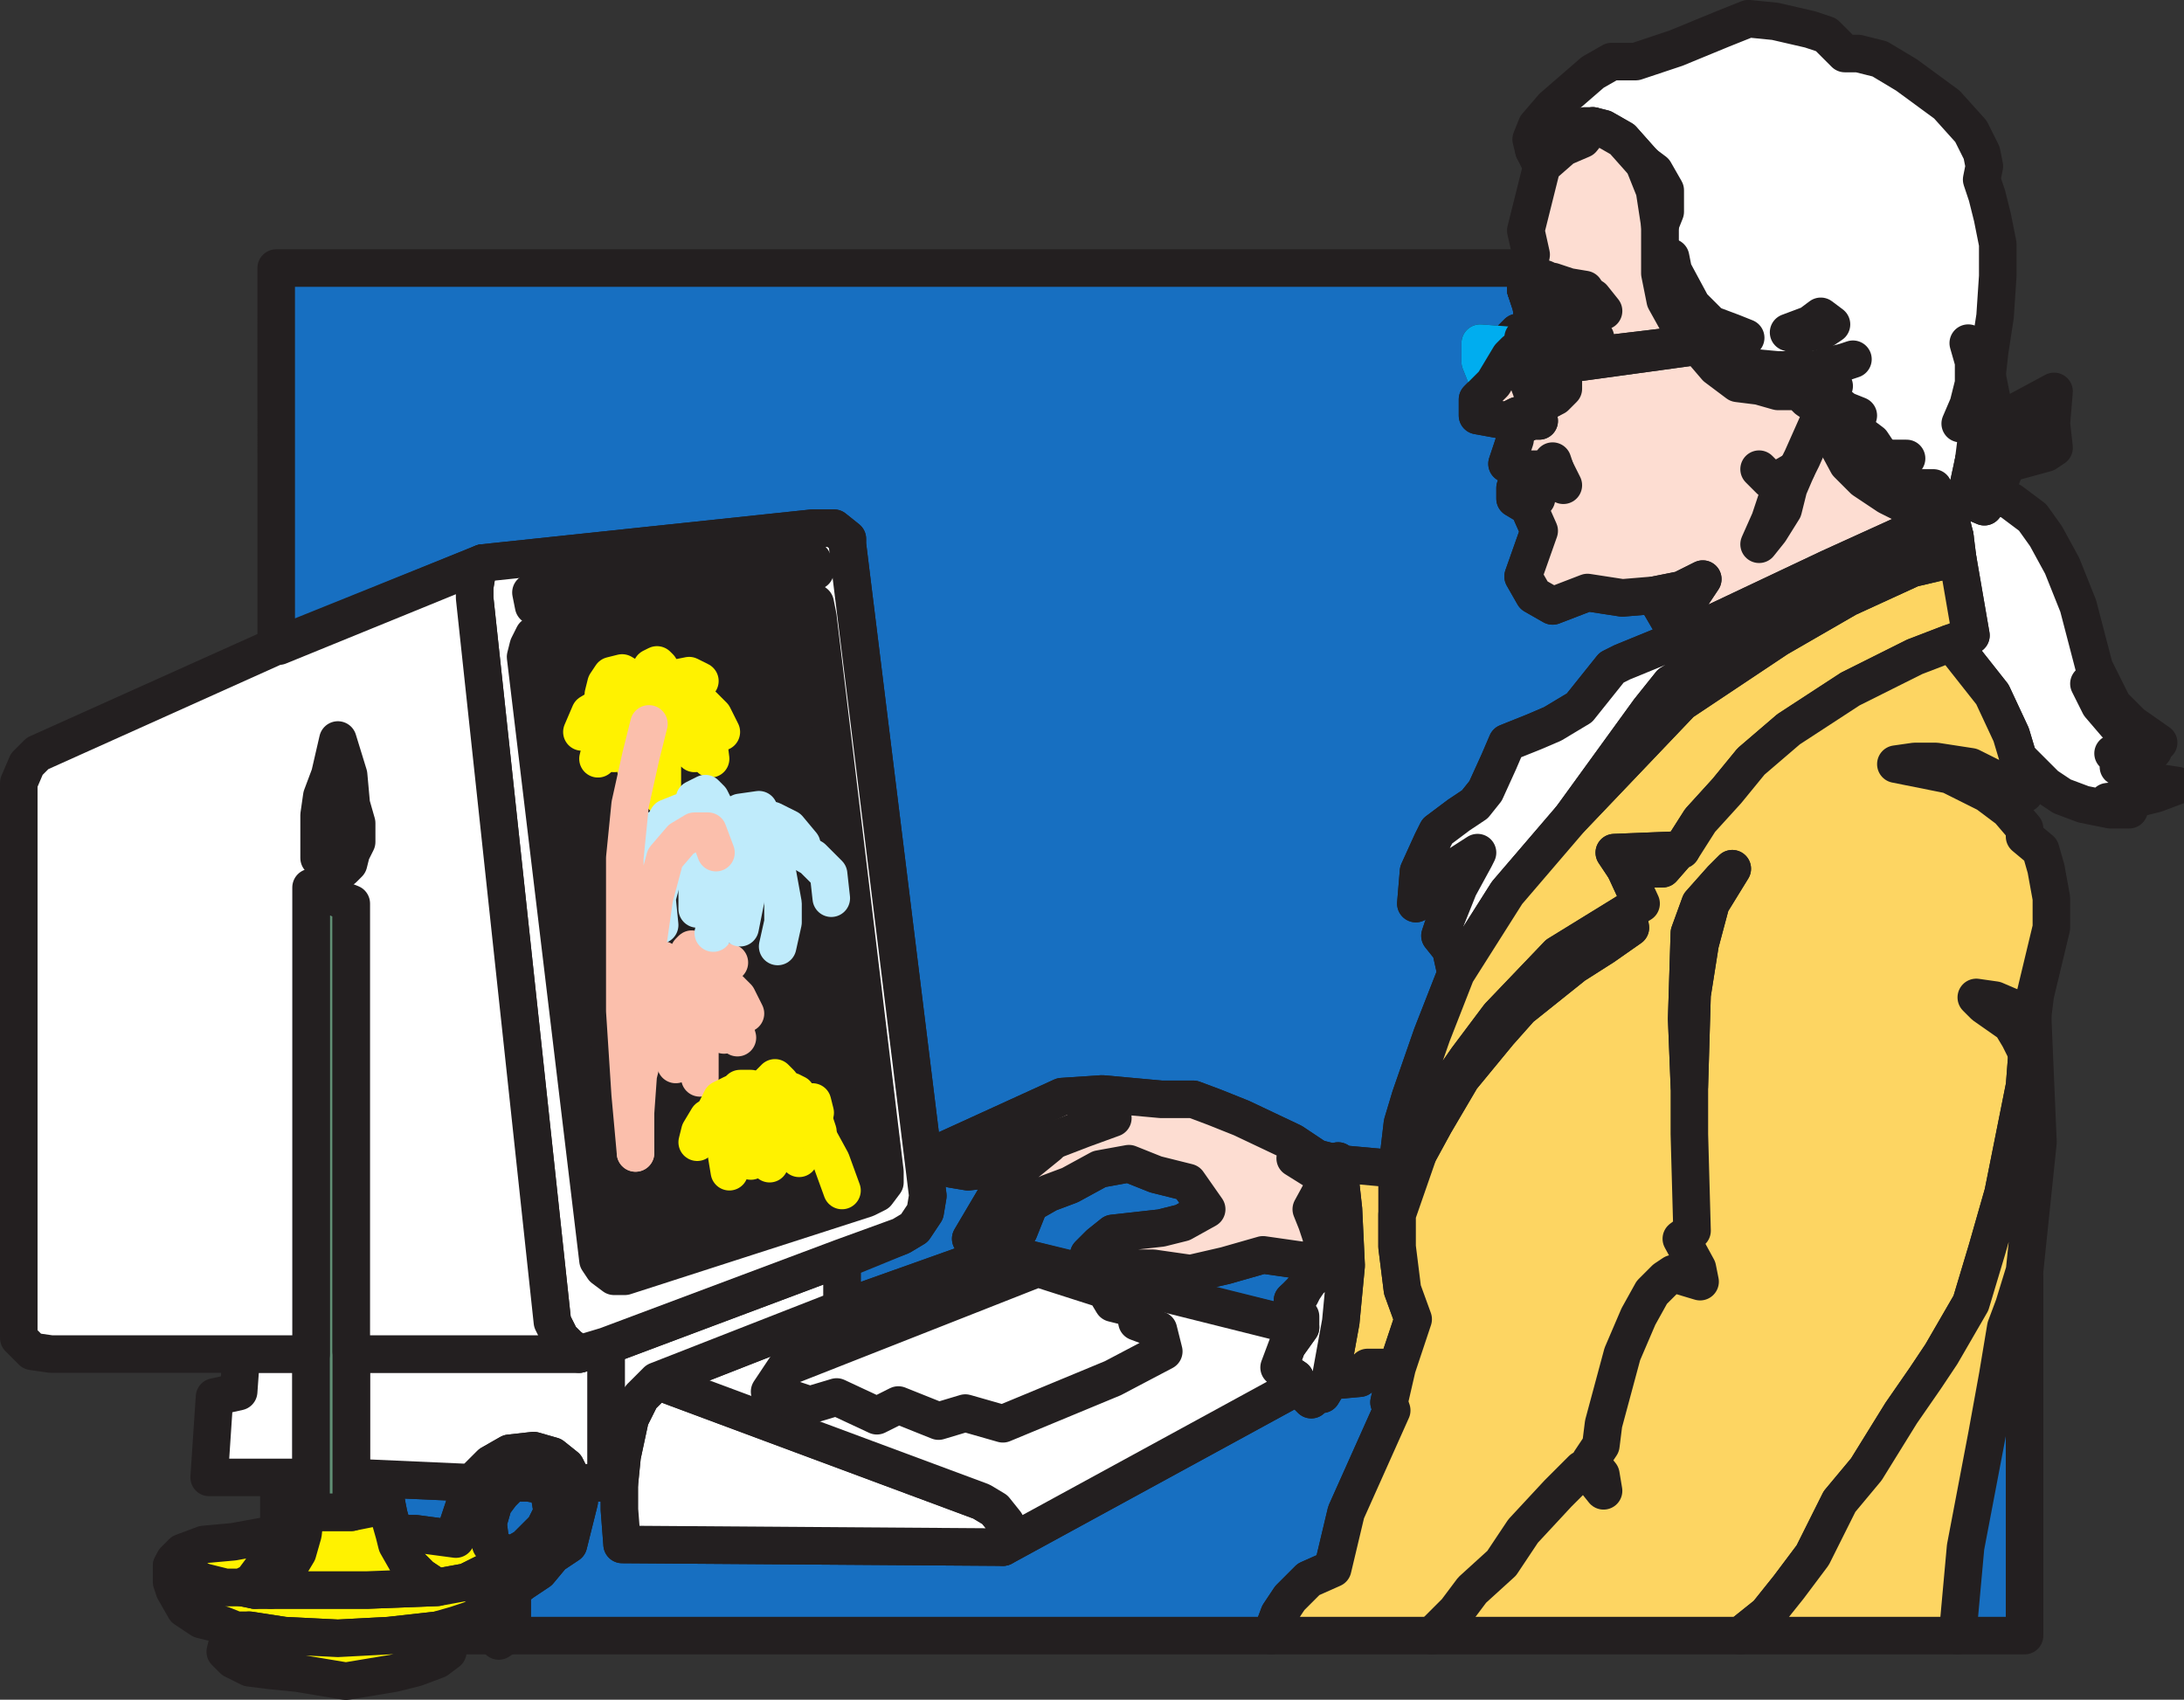 <svg xmlns="http://www.w3.org/2000/svg" width="610.843" height="475.403"><rect width="100%" height="100%" fill="#333333" stroke="none"/><path fill="#176fc1" fill-rule="evenodd" d="M87 413.224v4.5l-3 .75-3 1.5-1.5 6-1.5 3v-15.75h9"/><path fill="none" stroke="#231f20" stroke-linecap="round" stroke-linejoin="round" stroke-miterlimit="10" stroke-width="10.5" d="M87 413.224v4.5l-3 .75-3 1.5-1.5 6-1.5 3v-15.75zm0 0"/><path fill="#176fc1" fill-rule="evenodd" d="m98.25 413.224 33.75 1.5-3.75 11.25-.75 4.5-11.25-1.5h-6l-1.5-5.25-.75-3.75-3-.75-3.75-1.5h-3v-4.5"/><path fill="none" stroke="#231f20" stroke-linecap="round" stroke-linejoin="round" stroke-miterlimit="10" stroke-width="10.5" d="m98.25 413.224 33.75 1.5-3.75 11.25-.75 4.5-11.25-1.5h-6l-1.5-5.25-.75-3.75-3-.75-3.75-1.5h-3zm0 0"/><path fill="#176fc1" fill-rule="evenodd" d="M135.75 450.724v4.5l2.25 2.25h-13.5l-2.25-1.5 5.25-1.5 4.5-1.5 3.75-2.25"/><path fill="none" stroke="#231f20" stroke-linecap="round" stroke-linejoin="round" stroke-miterlimit="10" stroke-width="10.5" d="M135.75 450.724v4.5l2.25 2.25h-13.5l-2.25-1.5 5.25-1.5 4.5-1.5zm0 0"/><path fill="#176fc1" fill-rule="evenodd" d="m372 386.224-2.25 3.75-2.25-.75-.75 2.25-3.75-3.75-82.5 45-106.5-.75-.75-9.75v-7.5H160.5l1.5 5.25-3 12-4.5 3-3.75 4.5-4.5 3-3 2.25v11.25l-1.5 1.5H355.5l2.25-6 3-4.5 5.25-5.25 6.75-3 3.75-15.75 12.75-28.5-.75-2.25 2.25-9.75h-8.25l-2.25 3-8.25.75"/><path fill="none" stroke="#231f20" stroke-linecap="round" stroke-linejoin="round" stroke-miterlimit="10" stroke-width="10.5" d="m372 386.224-2.25 3.75-2.25-.75-.75 2.25-3.75-3.75-82.5 45-106.5-.75-.75-9.75v-7.5H160.5l1.5 5.25-3 12-4.5 3-3.75 4.5-4.5 3-3 2.25v11.25l-1.5 1.5H355.5l2.25-6 3-4.5 5.25-5.25 6.75-3 3.75-15.75 12.75-28.5-.75-2.25 2.25-9.75h-8.25l-2.25 3zm0 0"/><path fill="#176fc1" fill-rule="evenodd" d="m141.75 435.724-.75-1.5-2.25-.75-1.5-1.5-.75-6 1.5-5.25 2.25-3 3-3h4.5l4.5.75 1.5 3 .75 4.5-2.25 4.5-5.25 5.25-5.25 3"/><path fill="none" stroke="#231f20" stroke-linecap="round" stroke-linejoin="round" stroke-miterlimit="10" stroke-width="10.5" d="m141.75 435.724-.75-1.5-2.25-.75-1.5-1.5-.75-6 1.5-5.25 2.25-3 3-3h4.5l4.5.75 1.5 3 .75 4.5-2.25 4.5-5.25 5.25zm0 0"/><path fill="#176fc1" fill-rule="evenodd" d="m293.25 320.224-12 9.75-9.75 16.5h6l7.5-2.25 3-7.5 5.25-3 6-2.25 8.25-4.5 8.25-1.5 7.5 3 9 2.25 5.25 7.5-6.75 3.75-6 1.5-13.5 1.5-3.75 3-3 3v5.25l-24.75-6-44.25 15.75v-13.5l16.5-6.75 3.75-2.25 3-4.5.75-4.5-22.5-182.25v-1.5l-3.75-3h-6l-92.25 9.75-57.75 23.25V74.974H427.5l-.75 4.5v1.5l1.5 4.5.75 5.25-3 3.75-1.5-1.5-1.5 1.5.75 2.25-9.75-.75v5.25l1.5 3.75 2.25 2.25-4.5 4.5v4.5l8.25 1.5 2.25 1.5v3.75l-2.25 6.75 2.25 1.5 3 3-3 2.25v3l3.75 2.25 3 6.75-4.5 12.75 3 5.25 5.25 3 9.75-3.75 9.75 1.5 9-.75 5.25 9 2.25 3-16.5 6.75-3 1.5-9 11.25-7.5 4.5-5.25 2.25-7.5 3-2.25 5.25-3.75 8.25-3 3.75-4.5 3-6 4.5-1.5 3-3.75 8.25-.75 9 6.75-7.5 10.5-6.75-.75 1.5-4.5 8.25-4.5 11.25-.75 2.25 3 3.75 1.5 6.75-6.75 17.25-6 17.25-2.25 7.5-1.5 12.75-16.5-1.5-6-1.5-6.75-4.5-14.25-6.75-7.5-3-6-2.25h-9l-16.5-1.5-11.25.75-34.5 15.75 3.75 4.5 4.5.75 6.75-.75 8.25-4.5 7.5-2.25"/><path fill="none" stroke="#231f20" stroke-linecap="round" stroke-linejoin="round" stroke-miterlimit="10" stroke-width="10.5" d="m293.25 320.224-12 9.75-9.75 16.5h6l7.5-2.25 3-7.5 5.25-3 6-2.25 8.25-4.5 8.25-1.5 7.5 3 9 2.25 5.25 7.5-6.75 3.75-6 1.5-13.5 1.5-3.75 3-3 3v5.25l-24.75-6-44.25 15.75v-13.5l16.5-6.75 3.75-2.25 3-4.5.75-4.5-22.5-182.25v-1.5l-3.75-3h-6l-92.25 9.75-57.75 23.25V74.974H427.5l-.75 4.5v1.5l1.5 4.5.75 5.25-3 3.75-1.5-1.5-1.5 1.5.75 2.25-9.75-.75v5.25l1.5 3.75 2.25 2.25-4.5 4.5v4.5l8.25 1.5 2.25 1.5v3.75l-2.25 6.75 2.25 1.5 3 3-3 2.25v3l3.75 2.25 3 6.75-4.5 12.75 3 5.25 5.25 3 9.75-3.75 9.75 1.5 9-.75 5.25 9 2.25 3-16.5 6.75-3 1.5-9 11.25-7.5 4.5-5.25 2.25-7.5 3-2.25 5.25-3.75 8.25-3 3.75-4.5 3-6 4.5-1.5 3-3.75 8.25-.75 9 6.75-7.5 10.5-6.75-.75 1.5-4.5 8.25-4.5 11.25-.75 2.25 3 3.75 1.5 6.75-6.75 17.25-6 17.25-2.25 7.5-1.5 12.75-16.5-1.5-6-1.5-6.75-4.5-14.25-6.75-7.5-3-6-2.25h-9l-16.5-1.5-11.25.75-34.5 15.75 3.75 4.5 4.5.75 6.75-.75 8.25-4.5zm0 0"/><path fill="#176fc1" fill-rule="evenodd" d="M363.75 371.224v-3l-2.25-1.5v-3l7.5-7.5v-3l-15.75-2.25-10.5 3-9.75 2.25-10.5-1.5h-9l-9 2.25 59.25 14.25"/><path fill="none" stroke="#231f20" stroke-linecap="round" stroke-linejoin="round" stroke-miterlimit="10" stroke-width="10.5" d="M363.75 371.224v-3l-2.25-1.5v-3l7.5-7.5v-3l-15.75-2.25-10.5 3-9.75 2.25-10.5-1.5h-9l-9 2.25zm0 0"/><path fill="#176fc1" fill-rule="evenodd" d="M566.25 457.474v-100.5l-5.25 14.25-5.25 28.5-7.5 34.5-.75 23.25h18.75"/><path fill="none" stroke="#231f20" stroke-linecap="round" stroke-linejoin="round" stroke-miterlimit="10" stroke-width="10.5" d="M566.25 457.474v-100.5l-5.25 14.25-5.25 28.5-7.5 34.5-.75 23.25zm0 0"/><path fill="#fff" fill-rule="evenodd" d="m564.75 212.224 7.5 7.5 4.5 3 6 2.25 7.5 1.5h5.25l-6-2.25 7.5-.75 6-1.5 6-2.25-9.75-1.5-6.75-3.75 1.5-1.5-3-2.25h6l4.5-.75h.75l-3.75-2.25h5.25l-7.5-5.25-5.25-5.25-5.25-10.5-4.5-17.25-4.5-11.25-4.5-8.25-3.75-5.25-6-4.5-4.5-2.25-3 3.75-5.25-2.25 2.25-10.5.75-6 3-18 .75-6.75 1.5-9.75.75-11.25v-9l-1.5-7.5-1.5-6-1.5-4.5.75-3.75-.75-3.75-3-6-6.75-7.5-11.25-8.25-7.5-4.5-6-1.5H516l-5.25-5.25-4.5-1.5-9.75-2.25-7.5-.75-7.5 3-12.75 5.25-11.25 3.75h-6.75l-5.25 3-11.25 9.75-4.5 5.25-1.5 3.75.75 3 2.25 4.5 6-5.25 5.25-2.25 3-3.75 3 .75 5.25 3 6 6.75 3 7.5 1.5 9.75v13.5l1.5 7.5 3.75 6.75 4.5 5.25 1.5 1.5 4.5 5.25 6 4.5 6 .75 5.25 1.5h6l2.25 2.25 4.5 3 1.5.75v4.5l5.25 9.75 4.5 4.5 6.75 4.5 5.25 2.25 3 6.75 6.75-3 2.25-.75 1.5 6 .75 6 3.75 21.75-6 2.25h.75l11.25 14.25 5.25 11.25 2.25 7.5v-.75"/><path fill="none" stroke="#231f20" stroke-linecap="round" stroke-linejoin="round" stroke-miterlimit="10" stroke-width="10.5" d="m564.75 212.224 7.5 7.5 4.5 3 6 2.25 7.5 1.5h5.25l-6-2.25 7.5-.75 6-1.5 6-2.25-9.75-1.5-6.75-3.75 1.5-1.5-3-2.25h6l4.5-.75h.75l-3.75-2.25h5.25l-7.5-5.25-5.25-5.25-5.25-10.5-4.5-17.25-4.5-11.25-4.5-8.25-3.75-5.25-6-4.5-4.5-2.25-3 3.75-5.25-2.25 2.25-10.5.75-6 3-18 .75-6.75 1.5-9.75.75-11.25v-9l-1.5-7.5-1.5-6-1.5-4.5.75-3.75-.75-3.75-3-6-6.75-7.5-11.25-8.25-7.5-4.5-6-1.5H516l-5.25-5.25-4.5-1.5-9.75-2.25-7.5-.75-7.5 3-12.75 5.25-11.25 3.75h-6.75l-5.25 3-11.25 9.75-4.5 5.25-1.5 3.75.75 3 2.25 4.5 6-5.25 5.25-2.25 3-3.75 3 .75 5.25 3 6 6.75 3 7.5 1.5 9.75v13.5l1.5 7.5 3.75 6.75 4.5 5.25 1.5 1.5 4.5 5.25 6 4.5 6 .75 5.25 1.5h6l2.25 2.25 4.5 3 1.5.75v4.5l5.25 9.75 4.5 4.5 6.75 4.5 5.25 2.25 3 6.75 6.75-3 2.25-.75 1.5 6 .75 6 3.75 21.75-6 2.25h.75l11.25 14.25 5.25 11.25 2.25 7.5zm0 0"/><path fill="none" stroke="#231f20" stroke-linecap="round" stroke-linejoin="round" stroke-miterlimit="10" stroke-width="10.5" d="M467.25 71.974v3.75l3 9.75 4.5 5.25 5.25 3.75 3 1.5h3.75l1.5-1.5-3.75-1.5-6-2.25-5.25-5.25-5.25-9.75-.75-3.75"/><path fill="#231f20" fill-rule="evenodd" d="m500.25 92.974 6-2.25 3-2.25 3 2.25-2.25 1.5-7.5 1.5-2.25-.75"/><path fill="none" stroke="#231f20" stroke-linecap="round" stroke-linejoin="round" stroke-miterlimit="10" stroke-width="10.5" d="m500.25 92.974 6-2.25 3-2.25 3 2.25-2.25 1.5-7.5 1.5zm0 0"/><path fill="#fdddd2" fill-rule="evenodd" d="m464.25 62.974-1.5-9.75-3-7.5-6-6.75-5.25-3-3-.75-3 3.75-5.25 2.25-6 5.25-4.5 18 1.5 6.75-.75 3.75-.75 4.5v1.5l1.5 4.5.75 5.25-3 3.75 1.5 3v1.5l6.75-.75h2.25l.75 2.25 37.5-4.5H474l-4.5-5.25-3.75-6.75-1.5-7.5v-13.5"/><path fill="none" stroke="#231f20" stroke-linecap="round" stroke-linejoin="round" stroke-miterlimit="10" stroke-width="10.5" d="m464.25 62.974-1.5-9.75-3-7.5-6-6.75-5.25-3-3-.75-3 3.75-5.25 2.25-6 5.25-4.5 18 1.5 6.75-.75 3.75-.75 4.5v1.5l1.5 4.5.75 5.25-3 3.75 1.5 3v1.5l6.75-.75h2.25l.75 2.25 37.5-4.5H474l-4.5-5.25-3.75-6.75-1.5-7.5zm0 0"/><path fill="#fff200" fill-rule="evenodd" d="M423.75 98.224v-1.5l-.75-2.25 1.5-1.5 1.5 1.5 1.5 3v1.5h-3l-.75-.75"/><path fill="none" stroke="#231f20" stroke-linecap="round" stroke-linejoin="round" stroke-miterlimit="10" stroke-width="10.5" d="M423.75 98.224v-1.5l-.75-2.25 1.5-1.5 1.5 1.5 1.5 3v1.5h-3zm0 0"/><path fill="#bfebfb" fill-rule="evenodd" d="M423.75 96.724v1.5l-1.5 1.5-4.5 7.5-2.25-2.25-1.5-3.75v-5.25l9.75.75"/><path fill="none" stroke="#00adef" stroke-linecap="round" stroke-linejoin="round" stroke-miterlimit="10" stroke-width="10.5" d="M423.75 96.724v1.5l-1.5 1.5-4.5 7.5-2.25-2.25-1.5-3.75v-5.25zm0 0"/><path fill="#bfebfb" fill-rule="evenodd" d="m427.5 98.974 6.75-.75h2.25l.75 2.25v8.25l-2.25 2.25-1.5.75-4.5-.75-4.5-12h3"/><path fill="none" stroke="#00adef" stroke-linecap="round" stroke-linejoin="round" stroke-miterlimit="10" stroke-width="10.5" d="m427.5 98.974 6.75-.75h2.25l.75 2.25v8.25l-2.25 2.25-1.5.75-4.5-.75-4.5-12zm0 0"/><path fill="#fdddd2" fill-rule="evenodd" d="m510 114.724-4.5-3-2.25-2.25h-6l-5.25-1.5-6-.75-6-4.5-4.5-5.25v-.75l-38.25 5.25v6.75l-2.25 2.25-1.5.75-4.5-.75-4.5-12-.75-.75-1.5 1.5-4.5 7.5-4.5 4.5v4.5l8.25 1.5 3-1.5 6 1.5h-2.25l-4.5 2.25v3l-2.25 6.75 2.25 1.5 3 3-3 2.25v3l3.75 2.25 3 6.75-4.5 12.75 3 5.25 5.25 3 9.75-3.75 9.75 1.5 9-.75 7.5-1.5 6-3-6 9-2.25 4.5 2.25 3 41.25-19.5 24.75-11.25-3-6.75.75.75-6-3-6.75-4.5-4.5-4.5-5.25-9.75v-4.5l-1.5-.75"/><path fill="none" stroke="#231f20" stroke-linecap="round" stroke-linejoin="round" stroke-miterlimit="10" stroke-width="10.5" d="m510 114.724-4.5-3-2.25-2.25h-6l-5.25-1.5-6-.75-6-4.5-4.5-5.25v-.75l-38.25 5.25v6.75l-2.25 2.25-1.5.75-4.5-.75-4.5-12-.75-.75-1.5 1.5-4.5 7.5-4.5 4.5v4.5l8.25 1.5 3-1.5 6 1.5h-2.25l-4.5 2.25v3l-2.25 6.75 2.25 1.5 3 3-3 2.25v3l3.75 2.25 3 6.75-4.5 12.75 3 5.25 5.25 3 9.75-3.75 9.75 1.5 9-.75 7.5-1.5 6-3-6 9-2.25 4.5 2.25 3 41.25-19.5 24.75-11.25-3-6.75.75.75-6-3-6.75-4.5-4.5-4.5-5.25-9.75v-4.5zm0 0"/><path fill="#bd846f" fill-rule="evenodd" d="m421.5 117.724 3-1.5 6 1.5h-2.25l-4.5 2.25v-.75l-2.25-1.5"/><path fill="none" stroke="#231f20" stroke-linecap="round" stroke-linejoin="round" stroke-miterlimit="10" stroke-width="10.5" d="m421.5 117.724 3-1.5 6 1.5h-2.25l-4.5 2.25v-.75zm0 0"/><path fill="#bd846f" fill-rule="evenodd" d="m462.75 166.474 7.5-1.5 6-3-6 9-2.25 4.5-5.25-9"/><path fill="none" stroke="#231f20" stroke-linecap="round" stroke-linejoin="round" stroke-miterlimit="10" stroke-width="10.5" d="m462.75 166.474 7.5-1.5 6-3-6 9-2.25 4.5zm0 0"/><path fill="#fff" fill-rule="evenodd" d="m405.75 265.474-3-3.75.75-2.25 4.5-11.25 4.5-8.25.75-1.5-10.5 6.75-6.75 7.5.75-9 3.75-8.25 1.5-3 6-4.5 4.5-3 3-3.75 3.75-8.25 2.25-5.25 7.5-3 5.25-2.25 7.5-4.5 9-11.25 3-1.5 16.5-6.75 41.25-19.5 24.75-11.25 6.75-3 2.25-.75 1.5 6-32.25 14.25-24.75 13.5-22.5 13.5-6 7.5-21.75 30-18 21-14.25 22.5-1.5-6.75"/><path fill="none" stroke="#231f20" stroke-linecap="round" stroke-linejoin="round" stroke-miterlimit="10" stroke-width="10.5" d="m405.75 265.474-3-3.75.75-2.25 4.5-11.25 4.5-8.25.75-1.5-10.5 6.75-6.75 7.5.75-9 3.75-8.25 1.5-3 6-4.5 4.5-3 3-3.75 3.75-8.25 2.25-5.25 7.5-3 5.25-2.25 7.5-4.5 9-11.25 3-1.5 16.5-6.75 41.25-19.5 24.75-11.25 6.75-3 2.25-.75 1.5 6-32.25 14.25-24.75 13.5-22.5 13.5-6 7.5-21.75 30-18 21-14.25 22.5zm0 0"/><path fill="#fdd562" fill-rule="evenodd" d="m390.75 339.724 6-17.25 3-8.25 3.75-8.25 6.75-9.75 9-12 16.5-17.25 19.5-12 3.75-2.25-4.5-9.75-3-4.5 18.75-.75 5.25-8.25 7.5-8.25 6.75-8.25 10.5-9 17.25-11.25 18-9 9.75-3.75 6-2.25-3.75-21.75-12.75 3-18 8.25-19.5 11.25-27 18-30.75 32.25-18 21-14.25 22.5-6.75 17.25-6 17.25-2.25 7.5-1.5 12.75v12.75"/><path fill="none" stroke="#231f20" stroke-linecap="round" stroke-linejoin="round" stroke-miterlimit="10" stroke-width="10.5" d="m390.75 339.724 6-17.25 3-8.25 3.75-8.25 6.75-9.75 9-12 16.5-17.25 19.5-12 3.75-2.25-4.5-9.75-3-4.5 18.75-.75 5.25-8.25 7.5-8.25 6.75-8.25 10.5-9 17.25-11.25 18-9 9.75-3.75 6-2.25-3.75-21.75-12.75 3-18 8.25-19.5 11.25-27 18-30.75 32.25-18 21-14.25 22.5-6.75 17.25-6 17.25-2.25 7.5-1.5 12.75zm0 0"/><path fill="#fdd562" fill-rule="evenodd" d="m390.75 326.974-16.5-1.5v-.75l1.5 13.5.75 15.75-1.5 15.75-3 16.5 8.25-.75 2.25-3h8.25l4.5-13.5-3-8.25-1.5-12v-21.75"/><path fill="none" stroke="#231f20" stroke-linecap="round" stroke-linejoin="round" stroke-miterlimit="10" stroke-width="10.5" d="m390.75 326.974-16.5-1.5v-.75l1.5 13.5.75 15.75-1.5 15.75-3 16.5 8.25-.75 2.25-3h8.25l4.5-13.5-3-8.25-1.5-12zm0 0"/><path fill="#fff" fill-rule="evenodd" d="m374.25 325.474-6-1.5h-6l6 3.75 3 2.25-4.5 8.25 1.5 3.75 1.5 4.5-.75 7.5v1.5l-3 3-1.5 2.25-.75 1.5-2.25 1.5v3l2.25 1.5v3l-3.75 5.25-2.25 6 4.5 3 .75 2.25 3.75 3.75.75-2.25 2.25.75 2.25-3.75 3-16.5 1.5-15.75-.75-15.75-1.5-13.5v.75"/><path fill="none" stroke="#231f20" stroke-linecap="round" stroke-linejoin="round" stroke-miterlimit="10" stroke-width="10.5" d="m374.25 325.474-6-1.5h-6l6 3.75 3 2.25-4.5 8.25 1.5 3.75 1.5 4.5-.75 7.5v1.5l-3 3-1.5 2.25-.75 1.5-2.25 1.5v3l2.25 1.5v3l-3.75 5.25-2.25 6 4.5 3 .75 2.25 3.75 3.75.75-2.25 2.25.75 2.25-3.75 3-16.5 1.5-15.75-.75-15.75-1.5-13.5zm0 0"/><path fill="#fdd562" fill-rule="evenodd" d="m566.25 303.724-6 30-4.5 15.75-4.5 15-8.25 14.25-4.5 6.75-6.75 9.75-9.75 15.75-7.5 9-7.5 15-6.75 9-6 7.5-7.5 6H355.5l2.25-6 3-4.5 5.25-5.25 6.75-3 3.75-15.75 12.75-28.5-.75-2.25 2.25-9.75 4.5-13.5-3-8.25-1.5-12v-9l6-17.25 4.5-8.25 7.5-12.75 10.5-12.75 6-6.75 15-12 8.25-5.25 7.5-5.25-.75-4.5 3.75-2.25-4.5-9.75H465l5.25-6v.75l5.25-8.25 7.5-8.25 6.75-8.25 10.5-9 17.25-11.25 18-9 9.75-3.75h.75l11.25 14.25 5.25 11.25 2.25 7.5 1.5 9-15-7.5-9.75-1.5h-6l-5.25.75 15 3 10.5 5.25 6 4.5 4.5 5.25v2.25l4.5 3.75 1.5 5.25 1.5 8.25v8.25l-4.5 18.75-.75 6-1.5 9.75-.75 9.75"/><path fill="none" stroke="#231f20" stroke-linecap="round" stroke-linejoin="round" stroke-miterlimit="10" stroke-width="10.5" d="m566.25 303.724-6 30-4.5 15.75-4.5 15-8.25 14.25-4.5 6.75-6.75 9.75-9.75 15.75-7.5 9-7.5 15-6.75 9-6 7.5-7.5 6H355.5l2.25-6 3-4.5 5.25-5.25 6.75-3 3.75-15.75 12.75-28.5-.75-2.25 2.25-9.75 4.5-13.5-3-8.25-1.5-12v-9l6-17.25 4.5-8.25 7.5-12.75 10.5-12.75 6-6.75 15-12 8.25-5.25 7.5-5.25-.75-4.5 3.75-2.25-4.5-9.75H465l5.25-6v.75l5.25-8.25 7.5-8.25 6.75-8.25 10.5-9 17.25-11.25 18-9 9.75-3.75h.75l11.25 14.25 5.25 11.25 2.25 7.5 1.5 9-15-7.5-9.75-1.5h-6l-5.25.75 15 3 10.5 5.25 6 4.5 4.5 5.25v2.25l4.5 3.75 1.5 5.25 1.5 8.25v8.25l-4.5 18.75-.75 6-1.5 9.75zm0 0"/><path fill="#fdd562" fill-rule="evenodd" d="m567 293.974-.75 9.75-6 30-4.5 15.75-4.5 15-8.25 14.25-4.5 6.75-6.75 9.75-9.75 15.75-7.5 9-7.5 15-6.75 9-6 7.5-7.5 6h60.75l2.25-24.75 6-31.5 3-16.5 2.25-13.5 2.25-6 3-9.75 3.75-36-1.5-35.25-1.5 9.75"/><path fill="none" stroke="#231f20" stroke-linecap="round" stroke-linejoin="round" stroke-miterlimit="10" stroke-width="10.5" d="m567 293.974-.75 9.75-6 30-4.5 15.75-4.5 15-8.25 14.25-4.5 6.75-6.75 9.75-9.75 15.75-7.5 9-7.5 15-6.75 9-6 7.5-7.5 6h60.75l2.25-24.75 6-31.5 3-16.5 2.25-13.5 2.25-6 3-9.75 3.75-36-1.5-35.25zm0 0"/><path fill="#fdddd2" fill-rule="evenodd" d="m293.25 319.474-7.5 3-8.25 4.5-6.75.75-4.5-.75-3.75-4.5 34.5-15.75 11.25-.75 16.5 1.5h9l6 2.25 7.5 3 14.25 6.75 6.75 4.5h-6l6 3.75 3 2.25-4.5 8.25 1.5 3.75 1.5 4.5-.75 7.5v-.75l-15.75-2.25-10.5 3-9.75 2.25-10.5-1.5h-9l-9 2.25v-6l3-3 3.75-3 13.5-1.5 6-1.5 6.75-3.75-5.25-7.5-9-2.25-7.5-3-8.25 1.5-8.25 4.5-6 2.25-5.25 3-3 7.5-7.5 2.25h-6l9.75-16.5 12-9.75v-.75"/><path fill="none" stroke="#231f20" stroke-linecap="round" stroke-linejoin="round" stroke-miterlimit="10" stroke-width="10.5" d="m293.25 319.474-7.5 3-8.25 4.5-6.75.75-4.5-.75-3.75-4.5 34.5-15.75 11.25-.75 16.5 1.5h9l6 2.25 7.5 3 14.25 6.75 6.75 4.5h-6l6 3.75 3 2.25-4.5 8.25 1.5 3.75 1.5 4.5-.75 7.5v-.75l-15.75-2.25-10.5 3-9.75 2.25-10.5-1.5h-9l-9 2.25v-6l3-3 3.75-3 13.5-1.5 6-1.5 6.75-3.75-5.25-7.5-9-2.25-7.5-3-8.25 1.5-8.25 4.5-6 2.25-5.25 3-3 7.5-7.5 2.25h-6l9.75-16.5 12-9.75zm0 0"/><path fill="#fff" fill-rule="evenodd" d="M173.25 414.724v7.5l.75 9.75 106.5.75.75-3.75v-3l-3-3.75-3.75-2.25-58.5-21.75-32.25-12-4.5 4.5-3 6-2.25 10.5-.75 7.5"/><path fill="none" stroke="#231f20" stroke-linecap="round" stroke-linejoin="round" stroke-miterlimit="10" stroke-width="10.5" d="M173.25 414.724v7.5l.75 9.75 106.5.75.75-3.75v-3l-3-3.75-3.75-2.25-58.5-21.75-32.25-12-4.5 4.5-3 6-2.25 10.5zm0 0"/><path fill="#fff" fill-rule="evenodd" d="m280.5 432.724 82.5-45-.75-2.25-4.5-3 2.25-6 3.75-5.25-84-21-44.25 15.75-51.75 20.25 32.25 12 58.5 21.75 3.75 2.25 3 3.75v3l-.75 3.75"/><path fill="none" stroke="#231f20" stroke-linecap="round" stroke-linejoin="round" stroke-miterlimit="10" stroke-width="10.5" d="m280.5 432.724 82.5-45-.75-2.25-4.5-3 2.25-6 3.75-5.25-84-21-44.25 15.75-51.75 20.25 32.25 12 58.5 21.75 3.75 2.25 3 3.75v3zm0 0"/><path fill="#fff" fill-rule="evenodd" d="m290.25 354.724-70.5 27.75-4.5 6.75 11.25 3.75 7.5-2.25 11.25 5.25 6-3 11.25 4.5 7.5-2.25 10.5 3 30.75-12.75 14.25-7.5-1.5-6-6-2.25-.75-3.75-6-1.5-2.25-3.75-18.75-6"/><path fill="none" stroke="#231f20" stroke-linecap="round" stroke-linejoin="round" stroke-miterlimit="10" stroke-width="10.5" d="m290.25 354.724-70.5 27.75-4.5 6.75 11.25 3.75 7.5-2.25 11.25 5.25 6-3 11.25 4.5 7.5-2.25 10.5 3 30.75-12.75 14.25-7.5-1.5-6-6-2.25-.75-3.75-6-1.5-2.25-3.75zm0 0"/><path fill="#fff" fill-rule="evenodd" d="m183.75 386.224 51.75-20.25v-14.25l-66 24.75v38.25h3.75l.75-7.5 2.25-10.5 3-6 4.5-4.5"/><path fill="none" stroke="#231f20" stroke-linecap="round" stroke-linejoin="round" stroke-miterlimit="10" stroke-width="10.5" d="m183.75 386.224 51.75-20.25v-14.25l-66 24.75v38.25h3.75l.75-7.5 2.25-10.5 3-6zm0 0"/><path fill="#fff" fill-rule="evenodd" d="M169.5 376.474v38.25h-9l-2.25-4.5-3.75-3-5.25-1.5-6.75.75-5.25 3-5.25 5.25-33.75-1.5v-35.25l.75.75h63l7.5-2.25"/><path fill="none" stroke="#231f20" stroke-linecap="round" stroke-linejoin="round" stroke-miterlimit="10" stroke-width="10.5" d="M169.5 376.474v38.25h-9l-2.25-4.5-3.75-3-5.25-1.5-6.75.75-5.25 3-5.25 5.25-33.75-1.5v-35.25l.75.75h63zm0 0"/><path fill="#fff" fill-rule="evenodd" d="M73.5 413.224h-15l1.5-22.5 6.75-1.5.75-10.5H87v34.5H73.5"/><path fill="none" stroke="#231f20" stroke-linecap="round" stroke-linejoin="round" stroke-miterlimit="10" stroke-width="10.5" d="M73.5 413.224h-15l1.5-22.5 6.75-1.5.75-10.5H87v34.5zm0 0"/><path fill="#bd846f" fill-rule="evenodd" d="m81 419.974 2.25 2.25h2.25l2.25.75H87v-5.25l-3 .75-3 1.5"/><path fill="none" stroke="#231f20" stroke-linecap="round" stroke-linejoin="round" stroke-miterlimit="10" stroke-width="10.5" d="m81 419.974 2.25 2.25h2.25l2.25.75H87v-5.25l-3 .75zm0 0"/><path fill="#bd846f" fill-rule="evenodd" d="m108 419.974-3-.75-3.75-1.5h-3v5.25l7.5-1.5 2.25-1.5"/><path fill="none" stroke="#231f20" stroke-linecap="round" stroke-linejoin="round" stroke-miterlimit="10" stroke-width="10.5" d="m108 419.974-3-.75-3.75-1.5h-3v5.25l7.5-1.5zm0 0"/><path fill="#fff200" fill-rule="evenodd" d="m141.75 457.474 1.5-1.5v-11.25l3-2.25 4.5-3 3.75-4.5 4.5-3 3-12-1.5-5.25-2.25-4.5-3.75-3-5.25-1.5-6.75.75-5.25 3-5.25 5.25-3.75 11.25-.75 4.5-11.25-1.5h-6l.75 3 3 5.25 3.75 3.75 4.5 3 8.25-1.5 9-4.5 2.25-2.25-.75-1.5-2.25-.75-1.5-1.5-.75-6 1.5-5.25 2.25-3 3-3h4.5l4.5.75 1.5 3 .75 4.5-2.25 4.5-5.25 5.25-5.25 3v5.25l-.75 3.75-5.25 6v4.5l3.75 3.75 2.25-1.5"/><path fill="none" stroke="#231f20" stroke-linecap="round" stroke-linejoin="round" stroke-miterlimit="10" stroke-width="10.5" d="m141.75 457.474 1.5-1.5v-11.25l3-2.25 4.5-3 3.75-4.5 4.5-3 3-12-1.5-5.25-2.25-4.5-3.75-3-5.25-1.5-6.75.75-5.25 3-5.25 5.25-3.75 11.25-.75 4.5-11.25-1.5h-6l.75 3 3 5.25 3.75 3.75 4.5 3 8.25-1.5 9-4.5 2.25-2.25-.75-1.5-2.25-.75-1.5-1.5-.75-6 1.5-5.25 2.25-3 3-3h4.5l4.5.75 1.5 3 .75 4.5-2.25 4.5-5.25 5.25-5.25 3v5.25l-.75 3.75-5.25 6v4.5l3.75 3.75zm0 0"/><path fill="#fff200" fill-rule="evenodd" d="m141.75 435.724-2.25 2.25-9 4.5-8.25 1.5-19.5.75h-31.5l-3.75-.75H63l-6-1.5-7.5-3-1.5-1.5v4.5l.75 2.25 3 5.25 4.5 3 6 1.5 3.75 1.5h3.75l9.75 1.5 15 .75 14.25-.75 13.5-1.5 5.25-1.5 4.5-1.5 3.75-2.25 5.25-6 .75-3.75v-5.25"/><path fill="none" stroke="#231f20" stroke-linecap="round" stroke-linejoin="round" stroke-miterlimit="10" stroke-width="10.5" d="m141.75 435.724-2.25 2.25-9 4.5-8.25 1.5-19.5.75h-31.5l-3.75-.75H63l-6-1.5-7.5-3-1.5-1.5v4.5l.75 2.25 3 5.25 4.5 3 6 1.5 3.75 1.5h3.75l9.75 1.5 15 .75 14.25-.75 13.5-1.5 5.25-1.5 4.5-1.5 3.75-2.25 5.25-6 .75-3.75zm0 0"/><path fill="#fff200" fill-rule="evenodd" d="m110.25 467.974-13.5 2.25-13.5-2.25-7.5-.75-6-.75-4.5-2.25-2.25-2.25.75-3 1.5-1.5 4.5-1.5 9.75 1.5 15 .75 14.25-.75 13.5-1.5 2.25 1.5.75 2.25v2.25l-3 2.25-6 2.25-6 1.5"/><path fill="none" stroke="#231f20" stroke-linecap="round" stroke-linejoin="round" stroke-miterlimit="10" stroke-width="10.5" d="m110.25 467.974-13.5 2.25-13.5-2.25-7.5-.75-6-.75-4.5-2.25-2.25-2.25.75-3 1.5-1.5 4.5-1.5 9.75 1.5 15 .75 14.25-.75 13.5-1.5 2.25 1.5.75 2.25v2.25l-3 2.25-6 2.25zm0 0"/><path fill="#fff200" fill-rule="evenodd" d="m108.75 423.724-.75-3.75-2.25 1.5-7.5 1.5h-10.5l-2.25-.75h-2.25l-2.25-2.25-1.5 6-1.5 3-1.5 5.25-3.75 5.25-2.25 3-3 1.5 3.75.75h31.5l19.5-.75-4.5-3-3.75-3.75-3-5.25-.75-3-1.5-5.25"/><path fill="none" stroke="#231f20" stroke-linecap="round" stroke-linejoin="round" stroke-miterlimit="10" stroke-width="10.5" d="m108.75 423.724-.75-3.75-2.25 1.5-7.5 1.5h-10.5l-2.25-.75h-2.25l-2.25-2.25-1.5 6-1.5 3-1.5 5.25-3.75 5.25-2.25 3-3 1.5 3.75.75h31.5l19.5-.75-4.5-3-3.75-3.75-3-5.25-.75-3zm0 0"/><path fill="#fff200" fill-rule="evenodd" d="m53.25 440.974 3.75 1.5 6 1.5h4.5l3-1.5 2.25-3 3.75-5.25 1.5-5.25-4.5.75-8.25 1.5-8.25.75-6 2.25-2.25 2.25-.75 1.5 1.5 1.5 3.75 1.5"/><path fill="none" stroke="#231f20" stroke-linecap="round" stroke-linejoin="round" stroke-miterlimit="10" stroke-width="10.5" d="m53.25 440.974 3.75 1.5 6 1.5h4.5l3-1.5 2.25-3 3.75-5.25 1.5-5.25-4.5.75-8.25 1.5-8.25.75-6 2.25-2.25 2.25-.75 1.5 1.5 1.5zm0 0"/><path fill="#fff" fill-rule="evenodd" d="m235.5 351.724 16.5-6 3.75-2.25 3-4.5.75-4.5-22.5-182.25v-1.5l-3.75-3h-6l-92.25 9.75v.75l-1.5 1.5-.75 4.5v3l21.75 202.5 2.25 4.5 2.25 2.25 3 2.25 7.5-2.25 66-24.75"/><path fill="none" stroke="#231f20" stroke-linecap="round" stroke-linejoin="round" stroke-miterlimit="10" stroke-width="10.5" d="m235.5 351.724 16.5-6 3.75-2.25 3-4.5.75-4.5-22.5-182.25v-1.5l-3.75-3h-6l-92.25 9.75v.75l-1.5 1.5-.75 4.5v3l21.75 202.5 2.25 4.5 2.25 2.25 3 2.25 7.5-2.25zm0 0"/><path fill="#618f75" fill-rule="evenodd" d="M98.25 422.974v-170.25l-11.25-4.5v174.75h11.25"/><path fill="none" stroke="#231f20" stroke-linecap="round" stroke-linejoin="round" stroke-miterlimit="10" stroke-width="10.5" d="M98.25 422.974v-170.25l-11.25-4.5v174.75zm129-266.25.75 3-78.75 9.75-.75-3.75 78.75-9"/><path fill="#231f20" fill-rule="evenodd" d="M222 166.474h3l3 2.25.75 3.75 18.75 155.25v3l-2.25 3-3 1.5-67.5 21.75h-3l-3-2.25-1.5-2.25L147 183.724l.75-3 1.5-3 3-.75 69.75-10.5"/><path fill="none" stroke="#231f20" stroke-linecap="round" stroke-linejoin="round" stroke-miterlimit="10" stroke-width="10.5" d="M222 166.474h3l3 2.25.75 3.75 18.75 155.25v3l-2.25 3-3 1.5-67.5 21.75h-3l-3-2.25-1.5-2.25L147 183.724l.75-3 1.5-3 3-.75zm0 0"/><path fill="#fff" fill-rule="evenodd" d="M87 378.724v-130.5l11.25 4.5v125.25l.75.75h63l-3-2.25-2.25-2.25-2.25-4.5-21.75-202.5v-3l.75-4.5 1.5-1.5v-.75l-57 23.25h-.75l-66.75 30-3 3-2.25 5.25v155.25l3.75 3.75 5.25.75H87"/><path fill="none" stroke="#231f20" stroke-linecap="round" stroke-linejoin="round" stroke-miterlimit="10" stroke-width="10.5" d="M87 378.724v-130.5l11.25 4.5v125.25l.75.75h63l-3-2.25-2.25-2.25-2.25-4.5-21.75-202.5v-3l.75-4.5 1.5-1.5v-.75l-57 23.25h-.75l-66.75 30-3 3-2.25 5.25v155.25l3.75 3.75 5.25.75zm0 0"/><path fill="#fff200" fill-rule="evenodd" d="m474.75 95.974-37.5 4.5v1.5l38.25-5.25-.75-.75"/><path fill="none" stroke="#231f20" stroke-linecap="round" stroke-linejoin="round" stroke-miterlimit="10" stroke-width="10.5" d="m474.75 95.974-37.5 4.5v1.5l38.25-5.25zm0 0"/><path fill="#bd846f" fill-rule="evenodd" stroke="#231f20" stroke-linecap="round" stroke-linejoin="round" stroke-miterlimit="10" stroke-width="10.5" d="M423.75 131.224H435l-8.25 3zm0 0"/><path fill="none" stroke="#231f20" stroke-linecap="round" stroke-linejoin="round" stroke-miterlimit="10" stroke-width="10.5" d="m550.5 95.974 1.5 5.25v6l-1.5 6-2.25 5.25 3.75-3.75 2.25-4.5.75-5.25-1.5-5.25-3-3.75"/><path fill="#231f20" fill-rule="evenodd" d="m553.5 122.974 3.75-3v-7.5l-1.5-7.5-2.25 18"/><path fill="none" stroke="#231f20" stroke-linecap="round" stroke-linejoin="round" stroke-miterlimit="10" stroke-width="10.5" d="m553.5 122.974 3.75-3v-7.5l-1.5-7.5zm0 0"/><path fill="#bd846f" fill-rule="evenodd" d="m502.5 131.224-2.25 5.25-1.5 6-3.75 6-3 3.75 3-6.75 2.25-6.75v-4.5l5.25-3"/><path fill="none" stroke="#231f20" stroke-linecap="round" stroke-linejoin="round" stroke-miterlimit="10" stroke-width="10.5" d="m502.5 131.224-2.25 5.25-1.5 6-3.75 6-3 3.75 3-6.75 2.25-6.75v-4.5zm0 0"/><path fill="#f0351f" fill-rule="evenodd" d="m94.5 206.974-2.25 9.75-2.25 6-.75 5.25v12l3 3 2.25.75 1.5-.75 1.5-1.5.75-3 1.5-3v-5.25l-1.5-5.25-.75-8.25-3-9.75"/><path fill="none" stroke="#231f20" stroke-linecap="round" stroke-linejoin="round" stroke-miterlimit="10" stroke-width="10.5" d="m94.5 206.974-2.25 9.75-2.25 6-.75 5.25v12l3 3 2.25.75 1.5-.75 1.5-1.5.75-3 1.5-3v-5.25l-1.5-5.25-.75-8.25zm378 96.75.75-25.5 2.25-14.25 3-11.25 6-9.75-3 3-6 6.75-3 8.25-.75 24 .75 18.75"/><path fill="#231f20" fill-rule="evenodd" d="m564.75 114.724-7.5 5.25-3.75 3-1.5 6h12l8.25-2.25 2.25-1.5-.75-6.75.75-9-9.75 5.25"/><path fill="none" stroke="#231f20" stroke-linecap="round" stroke-linejoin="round" stroke-miterlimit="10" stroke-width="10.5" d="m564.75 114.724-7.5 5.25-3.75 3-1.5 6h12l8.25-2.25 2.25-1.5-.75-6.75.75-9zm0 0"/><path fill="#231f20" fill-rule="evenodd" d="m547.5 155.974-12.75 3-18 8.25-19.5 11.25-27 18-30.75 32.25 21.75-30 6-7.5 22.5-13.5 24.75-13.5 32.25-14.25.75 6"/><path fill="none" stroke="#231f20" stroke-linecap="round" stroke-linejoin="round" stroke-miterlimit="10" stroke-width="10.5" d="m547.5 155.974-12.75 3-18 8.25-19.5 11.25-27 18-30.75 32.25 21.75-30 6-7.5 22.5-13.5 24.75-13.5 32.25-14.25zm0 0"/><path fill="#231f20" fill-rule="evenodd" d="m396.75 322.474 3-8.25 3.75-8.25 6.75-9.75 9-12 16.5-17.25 19.5-12 .75 4.5-7.5 5.25-8.25 5.25-15 12-6 6.75-10.5 12.75-7.5 12.75-4.5 8.25"/><path fill="none" stroke="#231f20" stroke-linecap="round" stroke-linejoin="round" stroke-miterlimit="10" stroke-width="10.5" d="m396.75 322.474 3-8.25 3.75-8.25 6.75-9.75 9-12 16.5-17.25 19.5-12 .75 4.5-7.5 5.25-8.25 5.25-15 12-6 6.75-10.5 12.75-7.5 12.75zm0 0"/><path fill="#231f20" fill-rule="evenodd" d="m470.25 237.724-18.75.75 3 4.5H465l5.25-6v.75"/><path fill="none" stroke="#231f20" stroke-linecap="round" stroke-linejoin="round" stroke-miterlimit="10" stroke-width="10.5" d="m470.25 237.724-18.75.75 3 4.5H465l5.25-6zm0 0"/><path fill="#231f20" fill-rule="evenodd" d="M556.5 128.974H552l-2.25 10.5 5.25 2.25 3-3.75 3-7.5-4.5-1.5"/><path fill="none" stroke="#231f20" stroke-linecap="round" stroke-linejoin="round" stroke-miterlimit="10" stroke-width="10.5" d="M556.5 128.974H552l-2.25 10.5 5.25 2.25 3-3.75 3-7.5zm-127.5-87 8.25-5.25 6-1.5h2.25m88.5 106.5 4.5 2.25m-21-18.75 2.25 3.75 3.75 3 5.25 2.25 1.5.75 3 .75 2.25.75h5.25m-65.25-39.75 6 3.75 7.5 2.25 8.25.75H507l9-2.25 2.25-.75m-15 9H510l3-1.5m-53.25-62.25 3 2.25 3 5.25v6l-1.5 3.75m33.75 71.25h-3l-3-3m34.5-3-3-4.5-3-2.25-2.25-1.5"/><path fill="none" stroke="#231f20" stroke-linecap="round" stroke-linejoin="round" stroke-miterlimit="10" stroke-width="10.5" d="m526.5 128.224 3.75 6.75 3 6m-21.75-21 6 5.25 9.75 3h6m-23.25-13.5-6 13.5-1.5 3m7.5-16.5 1.5.75m-1.5-6 2.25 2.25 3.75 3 3.75 1.5m-7.5-4.5-.75 3.75m-81.75 24-2.25 2.25m6.75-12.75.75 2.25 2.25 4.5m-3-36.75v9l-.75 3.75m3.75-15.75-4.5-2.25m3.75 4.5 2.25-2.25h-1.5m-10.5-15 1.5 4.5.75 5.25-3 3.75m6-12 6.75 3"/><path fill="none" stroke="#231f20" stroke-linecap="round" stroke-linejoin="round" stroke-miterlimit="10" stroke-width="10.5" d="M437.25 95.974h-.75v2.25m-2.25-15v5.25l2.25 2.25.75 3.75v1.5m-.75-12.75 6 2.25 1.5 1.5h4.5l-3-3.75m-17.25-3 3.75 3m-4.5-6.75 3 1.5m1.5 0 3 2.25"/><path fill="none" stroke="#231f20" stroke-linecap="round" stroke-linejoin="round" stroke-miterlimit="10" stroke-width="10.5" d="m434.25 78.724 4.5 1.5 4.5.75 2.25 3.75m-6.75 11.25 7.5-1.5m-19.5-13.5 4.5 3m-348 338.25v5.25l-1.5 4.5-3.75 5.25-2.25 3.75-4.5 3.75"/><path fill="none" stroke="#231f20" stroke-linecap="round" stroke-linejoin="round" stroke-miterlimit="10" stroke-width="10.5" d="m85.5 422.224-.75 6.75-1.5 5.25-2.25 3.75-3 4.5-2.25 2.25m217.5-125.25 9.75-3.75 8.25-3m89.25 144.75 6.75-6.75 4.5-6 8.25-7.5 6-9 9.75-10.5 6.75-6.75 3 2.25 3 3.75-.75-4.5-3-3.75 3-4.5.75-6 5.25-19.5 4.5-10.5 3.75-6.75 3.75-3.75 2.25-1.5 7.5 2.25-.75-3.75-4.5-8.25 3-2.25-.75-27v-13.5l.75-25.5 2.25-14.25 3-11.25 6-9.75-3 3-6 6.75-3 8.25-.75 24 .75 18.75m126-96-6.75-5.25-4.5-5.25-3-6"/><path fill="none" stroke="#fff200" stroke-linecap="round" stroke-linejoin="round" stroke-miterlimit="10" stroke-width="10.5" d="m162.75 204.724 2.25-5.25 3.75-2.25 3-2.25h4.5l3 1.5 2.25 3 .75 3m19.5 2.25-2.25-4.5-3-3-3.75-1.5-3.75-.75-3.75 1.5-2.25 3-.75 3"/><path fill="none" stroke="#fff200" stroke-linecap="round" stroke-linejoin="round" stroke-miterlimit="10" stroke-width="10.5" d="m198.75 212.224-.75-6-2.25-3.75-2.25-3-2.25-2.25h-4.5l-2.25 2.25-2.25 3"/><path fill="none" stroke="#fff200" stroke-linecap="round" stroke-linejoin="round" stroke-miterlimit="10" stroke-width="10.5" d="m167.25 212.224 1.5-6 1.5-3.75 1.5-3 3-2.25h3l3 2.25 1.5 3v-3.75l3-7.5 3.75-1.5 3.75-.75 3 1.5"/><path fill="none" stroke="#fff200" stroke-linecap="round" stroke-linejoin="round" stroke-miterlimit="10" stroke-width="10.5" d="m182.25 202.474-.75-5.25-1.5-4.5-2.25-2.25-3.75-2.25-3 .75-1.5 2.25-.75 3"/><path fill="none" stroke="#fff200" stroke-linecap="round" stroke-linejoin="round" stroke-miterlimit="10" stroke-width="10.5" d="m182.25 202.474-.75-4.5v-9l.75-2.25 1.5-.75.75.75m-2.25 15.75-2.25-.75-3 .75-2.25 1.5-2.25 3.75-.75 3"/><path fill="none" stroke="#fff200" stroke-linecap="round" stroke-linejoin="round" stroke-miterlimit="10" stroke-width="10.5" d="M182.25 202.474h-1.5l-1.5 3-1.5 5.25v3.75l.75 4.5m3.75-16.5 2.25 1.5v1.5l.75 4.5v12.75m-2.25-20.25 1.5-1.5h3l3.75 1.5 1.5 4.5 1.5 3.75"/><path fill="none" stroke="#fbbfac" stroke-linecap="round" stroke-linejoin="round" stroke-miterlimit="10" stroke-width="10.5" d="m176.25 283.474 2.25-4.5 2.25-2.25 3-2.25 3-.75 3.75 2.25 2.25 2.25v3m15.75 2.25-2.25-4.5-2.25-2.25-3-2.25h-3l-2.25 1.5-3 2.25v3"/><path fill="none" stroke="#fbbfac" stroke-linecap="round" stroke-linejoin="round" stroke-miterlimit="10" stroke-width="10.5" d="m206.25 290.224-1.5-5.25-.75-3.75-2.25-3-2.25-1.5h-3l-2.25 1.5-1.5 3"/><path fill="none" stroke="#fbbfac" stroke-linecap="round" stroke-linejoin="round" stroke-miterlimit="10" stroke-width="10.5" d="m179.25 290.224.75-5.25 1.5-3.75 1.5-3 2.25-1.5h3l3 1.5 1.5 3v-3l.75-4.5 2.25-2.25 2.25-3h3l3 .75"/><path fill="none" stroke="#fbbfac" stroke-linecap="round" stroke-linejoin="round" stroke-miterlimit="10" stroke-width="10.5" d="M192.75 281.224v-5.25l-2.25-3.75-3-2.25-2.25-1.5H183l-2.25 1.5-.75 3m12.75 8.25v-15l.75-.75 1.5.75m-2.25 15-2.25-.75-3 .75-1.5 1.5-2.25 3.75v3"/><path fill="none" stroke="#fbbfac" stroke-linecap="round" stroke-linejoin="round" stroke-miterlimit="10" stroke-width="10.5" d="m192.75 281.224-1.5.75-.75 2.25-1.5 5.25-.75 4.5.75 3.75m3.75-16.5 1.5 1.5.75 1.5.75 3.75v13.5m-3-20.25 2.25-1.5h2.25l3 2.25 1.5 3.75.75 3.75"/><path fill="none" stroke="#bfebfb" stroke-linecap="round" stroke-linejoin="round" stroke-miterlimit="10" stroke-width="10.5" d="m200.25 239.974-2.25-4.5-5.25-3-6-.75-5.25.75-2.25 1.5-1.5 4.5"/><path fill="none" stroke="#bfebfb" stroke-linecap="round" stroke-linejoin="round" stroke-miterlimit="10" stroke-width="10.5" d="m200.25 239.974-4.5-3-6.75-1.5-7.5 1.5-3.75 3.75-1.5 4.5v6"/><path fill="none" stroke="#bfebfb" stroke-linecap="round" stroke-linejoin="round" stroke-miterlimit="10" stroke-width="10.5" d="m200.25 239.974-1.5-6.75-3-3.75-5.25-2.25-3.75 1.5-3 5.25"/><path fill="none" stroke="#bfebfb" stroke-linecap="round" stroke-linejoin="round" stroke-miterlimit="10" stroke-width="10.5" d="M200.25 239.974v-6.75l.75-5.25-2.25-4.5-1.5-1.5-3 1.5"/><path fill="none" stroke="#bfebfb" stroke-linecap="round" stroke-linejoin="round" stroke-miterlimit="10" stroke-width="10.5" d="m200.25 239.224 3-7.5 2.25-3.75 1.5-.75 5.25-.75"/><path fill="none" stroke="#bfebfb" stroke-linecap="round" stroke-linejoin="round" stroke-miterlimit="10" stroke-width="10.5" d="m200.25 239.974 3.75-7.5 4.5-1.5 7.5-1.5 4.5 2.25 3.75 4.5"/><path fill="none" stroke="#bfebfb" stroke-linecap="round" stroke-linejoin="round" stroke-miterlimit="10" stroke-width="10.5" d="m200.25 239.974 6-3H222l5.25 3 4.5 4.5.75 6.75"/><path fill="none" stroke="#bfebfb" stroke-linecap="round" stroke-linejoin="round" stroke-miterlimit="10" stroke-width="10.5" d="m200.25 239.974 6.75-1.5 6.75 1.5 3.75 4.5 1.5 8.25v5.25l-1.5 6.75"/><path fill="none" stroke="#bfebfb" stroke-linecap="round" stroke-linejoin="round" stroke-miterlimit="10" stroke-width="10.5" d="m200.25 239.974 6 1.5 2.25 3.75v6.75l-1.5 7.5"/><path fill="none" stroke="#bfebfb" stroke-linecap="round" stroke-linejoin="round" stroke-miterlimit="10" stroke-width="10.5" d="m200.25 239.974 2.25 3 .75 5.25-1.5 6.75-2.25 6m.75-21-3 3-2.25 5.25v6"/><path fill="none" stroke="#bfebfb" stroke-linecap="round" stroke-linejoin="round" stroke-miterlimit="10" stroke-width="10.5" d="m200.25 239.974-4.5-.75-5.25.75-4.5 3-2.25 8.25.75 7.5"/><path fill="none" stroke="#fff200" stroke-linecap="round" stroke-linejoin="round" stroke-miterlimit="10" stroke-width="10.5" d="m215.25 312.724.75-3 3-1.5 3.75-.75 2.25.75h2.25l.75 3"/><path fill="none" stroke="#fff200" stroke-linecap="round" stroke-linejoin="round" stroke-miterlimit="10" stroke-width="10.5" d="m215.25 312.724 2.25-1.5 3.75-1.5 3.75 1.5 3 3 .75 2.25v3"/><path fill="none" stroke="#fff200" stroke-linecap="round" stroke-linejoin="round" stroke-miterlimit="10" stroke-width="10.5" d="M215.25 312.724v-4.5l2.25-2.25 3.75-.75 1.5.75 1.5 2.25"/><path fill="none" stroke="#fff200" stroke-linecap="round" stroke-linejoin="round" stroke-miterlimit="10" stroke-width="10.5" d="m215.25 312.724-.75-4.5v-3l.75-2.25 1.5-1.5 1.5 1.5"/><path fill="none" stroke="#fff200" stroke-linecap="round" stroke-linejoin="round" stroke-miterlimit="10" stroke-width="10.5" d="m215.25 311.974-2.25-4.5-3-3h-3"/><path fill="none" stroke="#fff200" stroke-linecap="round" stroke-linejoin="round" stroke-miterlimit="10" stroke-width="10.5" d="m215.25 312.724-3-4.5-3.75-1.5-3.75-.75-3 1.5-1.5 3"/><path fill="none" stroke="#fff200" stroke-linecap="round" stroke-linejoin="round" stroke-miterlimit="10" stroke-width="10.5" d="m214.5 312.724-4.5-1.5h-9l-3 1.5-2.25 3.75-.75 3"/><path fill="none" stroke="#fff200" stroke-linecap="round" stroke-linejoin="round" stroke-miterlimit="10" stroke-width="10.5" d="m215.25 312.724-5.25-1.5-3.75 1.5-2.25 3.75-.75 4.5v2.25l.75 4.5"/><path fill="none" stroke="#fff200" stroke-linecap="round" stroke-linejoin="round" stroke-miterlimit="10" stroke-width="10.5" d="m214.5 312.724-3.75 1.5-2.25 2.25v3.75l1.5 4.5"/><path fill="none" stroke="#fff200" stroke-linecap="round" stroke-linejoin="round" stroke-miterlimit="10" stroke-width="10.5" d="m215.25 312.724-2.25 1.5v3.75l.75 4.5 1.5 3v-.75m0-12 1.5 1.5 1.5 7.5"/><path fill="none" stroke="#fff200" stroke-linecap="round" stroke-linejoin="round" stroke-miterlimit="10" stroke-width="10.5" d="m215.25 312.724 2.25-.75 3 .75 2.25 1.5 2.25 5.25-1.5 4.5"/><path fill="none" stroke="#fbbfac" stroke-linecap="round" stroke-linejoin="round" stroke-miterlimit="10" stroke-width="10.5" d="m181.5 202.474-2.25 9-3 13.5-1.5 15v42.75l1.5 23.25 1.5 16.5-.75-12.75.75-12 1.5-17.25 1.5-13.5 2.25-15.75 3-11.25 4.5-5.25 3.75-2.25H198l2.25 6"/><path fill="none" stroke="#fbbfac" stroke-linecap="round" stroke-linejoin="round" stroke-miterlimit="10" stroke-width="10.5" d="M177.75 322.474v-11.25l.75-10.5 1.5-6 2.25-7.5 4.5-4.5 6-1.5"/><path fill="none" stroke="#fff200" stroke-linecap="round" stroke-linejoin="round" stroke-miterlimit="10" stroke-width="10.5" d="m215.25 312.724 3.75-1.5h5.25l3.75 5.25 4.5 8.25 3 8.25"/><path fill="none" stroke="#231f20" stroke-linecap="round" stroke-linejoin="round" stroke-miterlimit="10" stroke-width="10.5" d="m567 294.724-2.25-4.5-2.25-3.75-7.5-5.25-2.25-2.25 5.25.75 5.25 2.25 5.25 3"/></svg>
